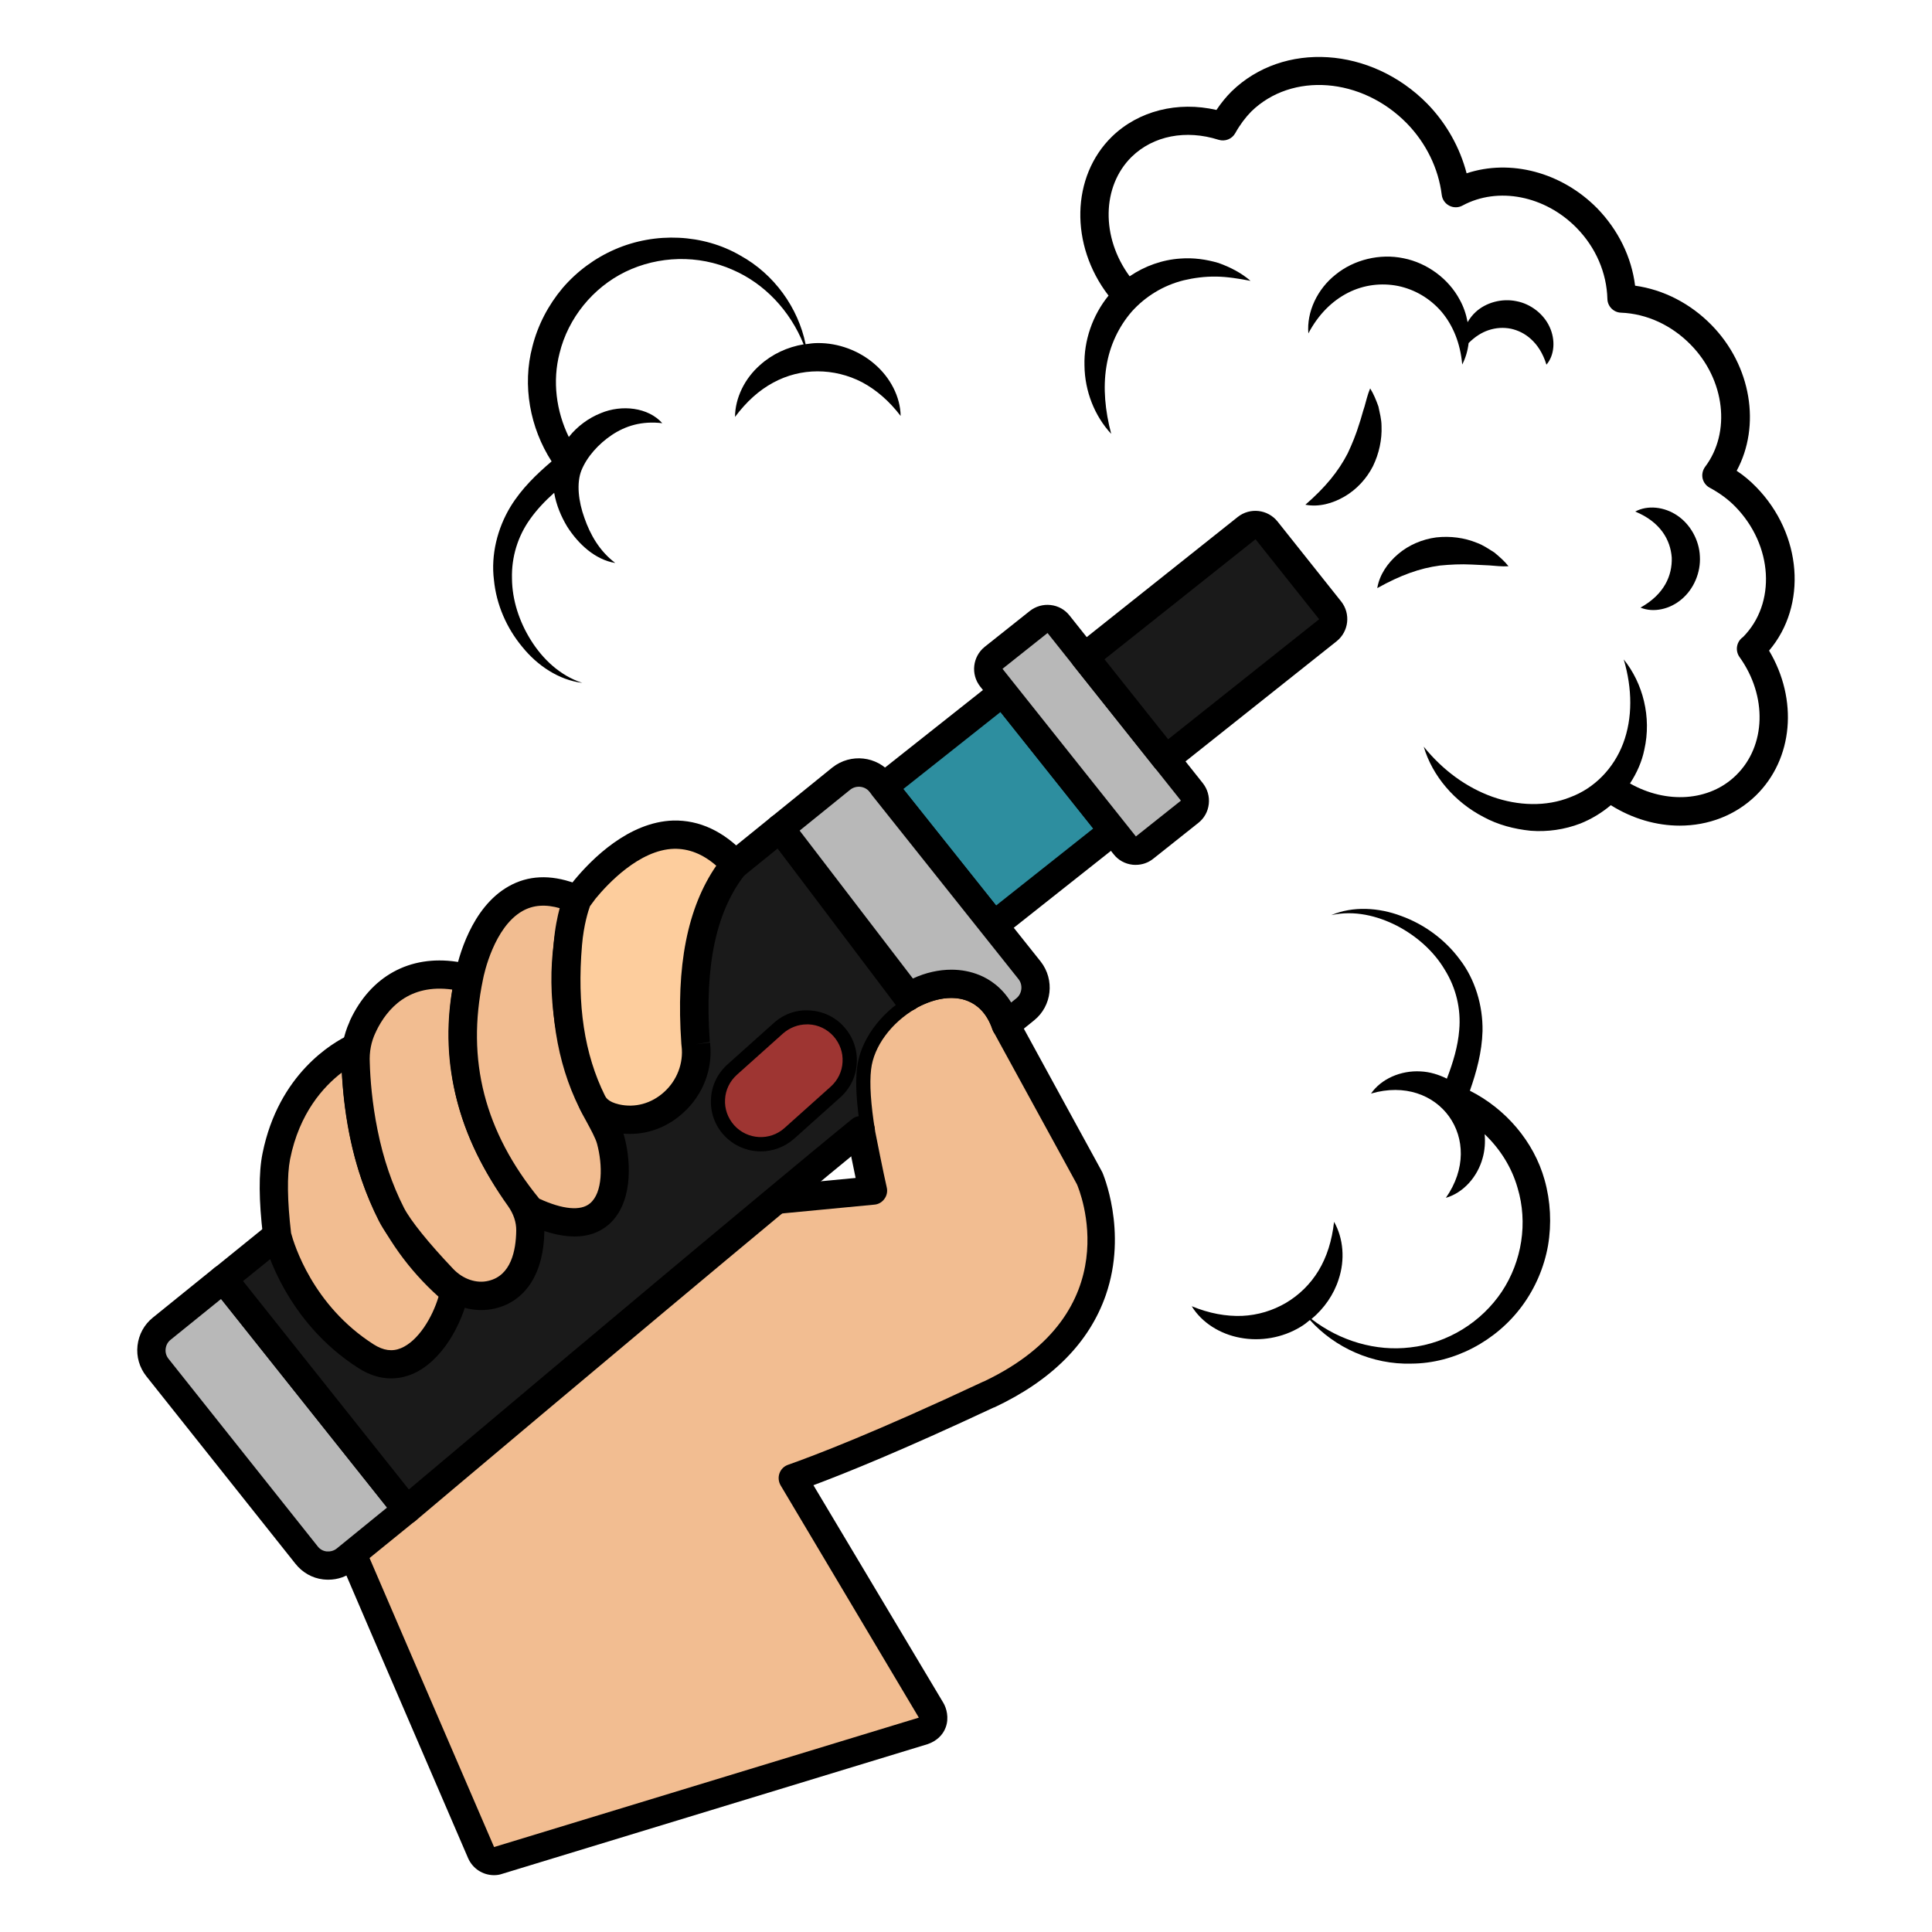 <svg id="Layer_1" enable-background="new 0 0 136 136" height="512" viewBox="0 0 136 136" width="512" xmlns="http://www.w3.org/2000/svg"><g><g><g><path d="m69.62 98.16c-7.54 3.52-11.88 5.2-13.81 5.87l9.76 16.35c.16.26.4 1.14-.57 1.46l-29.93 9.12c-.1.03-.19.04-.29.04-.39 0-.76-.23-.92-.6 0 0-9.15-21.22-9.2-21.36-.13-.39 0-.83.32-1.09l28.73-23.25c.18-.14.4-.22.63-.22l1.4-.13 5.71-.55c-.21-.87-.81-3.85-.84-4.04-.32-1.95-.42-3.5-.29-4.6.22-1.92 1.64-3.88 3.64-5.04.04-.03.09-.06.13-.08 1.56-.85 3.19-1.03 4.46-.49.75.31 1.72 1.02 2.25 2.59.03.08 5.84 10.67 5.9 10.8.06.11 4.25 9.9-7.08 15.22z" fill="#f2bd91"/></g><g><path d="m54.67 84.45c-11.25 9.35-26.03 21.82-26.03 21.82l-.62-.78 25.68-20.8c.18-.14.4-.22.63-.22z" fill="#f2bd91"/></g><g><path d="m34.78 132c-.8 0-1.51-.47-1.83-1.2-6.08-14.1-9.18-21.31-9.22-21.42-.27-.81-.01-1.68.63-2.2l28.72-23.26c.37-.29.81-.44 1.25-.44l5.9-.56c-.26-1.22-.58-2.85-.61-3-.34-2.05-.43-3.69-.29-4.87.25-2.23 1.82-4.43 4.09-5.76.07-.05.15-.09.21-.13 1.81-.98 3.75-1.18 5.3-.52.91.37 2.12 1.22 2.78 3.11.24.44 1.74 3.18 3.07 5.62 2.66 4.85 2.78 5.09 2.82 5.16 0 .01 1.81 4.11.24 8.64-1.16 3.34-3.79 5.99-7.82 7.89-.03.01-.06.02-.09.03-6.38 2.99-10.42 4.62-12.67 5.46l9.14 15.31c.23.38.42 1.07.17 1.74-.2.55-.66.97-1.28 1.18l-29.95 9.13c-.17.06-.35.09-.56.09zm32.2-61.75c-.75 0-1.58.23-2.4.67-.03.02-.07.05-.11.07-1.73 1-2.97 2.68-3.15 4.29-.12 1-.02 2.46.28 4.33.03.17.62 3.12.82 3.97.07.28.01.58-.16.81-.17.24-.43.39-.72.41l-7.12.68-28.81 23.26c.13.3 6.05 14.06 9.17 21.28l29.9-9.11-9.73-16.35c-.15-.26-.18-.57-.08-.85s.32-.5.61-.6c1.84-.65 6.08-2.26 13.71-5.84.03-.01.05-.02.08-.03 10.31-4.9 6.7-13.5 6.54-13.87-.07-.14-1.39-2.54-2.75-5.03-3.13-5.72-3.14-5.73-3.18-5.83-.43-1.27-1.16-1.8-1.7-2.02-.36-.16-.77-.24-1.2-.24z"/></g><g><path d="m59.49 74.49-3 2.39c-.95.75-2.31.59-3.07-.35-.75-.95-.59-2.31.35-3.06l3.01-2.39c.94-.75 2.31-.59 3.06.35s.59 2.31-.35 3.06z" fill="#9e3532"/></g><g><path d="m28.64 106.28-3.03 2.46-1.28 1.05c-.86.68-2.08.54-2.75-.32l-10.49-13.2c-.68-.85-.54-2.07.3-2.74l4.33-3.5z" fill="#b8b8b8"/></g><g><path d="m23.11 111.2c-.12 0-.24-.01-.36-.02-.78-.09-1.47-.49-1.96-1.11l-10.48-13.18c-.49-.61-.72-1.39-.63-2.17s.47-1.48 1.08-1.97l4.33-3.5c.21-.17.46-.24.73-.22.26.03.5.16.67.37l12.92 16.25c.34.43.27 1.05-.15 1.39l-4.31 3.5c-.53.44-1.17.66-1.84.66zm-7.55-19.76-3.55 2.87c-.2.16-.32.38-.35.64-.03.25.04.5.21.71l10.49 13.19c.16.21.38.33.63.36.26.02.51-.04.72-.21l3.54-2.88z"/></g><g><path d="m69.96 65.14-7.77-9.76 8.4-6.66 7.77 9.77z" fill="#2d8e9f"/></g><g><path d="m69.96 66.14c-.29 0-.58-.13-.78-.38l-7.76-9.76c-.17-.21-.24-.47-.21-.73s.16-.5.37-.67l8.4-6.65c.43-.34 1.06-.27 1.4.16l7.77 9.76c.17.21.24.47.21.73s-.16.5-.37.67l-8.4 6.65c-.19.15-.41.22-.63.22zm-6.37-10.6 6.53 8.2 6.84-5.42-6.53-8.2z"/></g><g><path d="m79.17 59.5-9.38-11.79c-.34-.43-.27-1.06.16-1.41l3.16-2.52c.43-.34 1.06-.27 1.41.16l9.38 11.79c.34.43.27 1.06-.16 1.41l-3.16 2.52c-.44.34-1.07.27-1.41-.16z" fill="#b8b8b8"/></g><g><path d="m79.95 60.88c-.08 0-.15 0-.23-.01-.53-.06-1-.32-1.33-.74l-9.39-11.8c-.68-.86-.54-2.11.32-2.8l3.17-2.52c.42-.33.94-.48 1.47-.42s1 .32 1.33.74l9.38 11.8c.33.42.48.94.42 1.47s-.32 1-.74 1.33l-3.17 2.52c-.35.28-.78.43-1.23.43zm-6.21-16.32-3.17 2.52 9.39 11.8 3.17-2.52z"/></g><g><path d="m82.07 53.44-5.72-7.19 11.4-9.07c.43-.34 1.06-.27 1.41.16l4.47 5.62c.34.43.27 1.06-.16 1.41z" fill="#1a1a1a"/></g><g><path d="m82.07 54.43c-.04 0-.07 0-.11-.01-.26-.03-.5-.16-.67-.37l-5.72-7.19c-.34-.43-.27-1.06.16-1.4l11.4-9.07c.86-.68 2.11-.54 2.8.32l4.48 5.63c.68.86.54 2.11-.32 2.8l-11.41 9.07c-.17.15-.39.22-.61.22zm-4.32-8.02 4.48 5.63 10.63-8.45-4.48-5.63z"/></g><g><path d="m60.33 75.17c-.13 1.06-.04 2.54.26 4.4-1.76 1.44-3.77 3.11-5.91 4.89-11.25 9.35-26.03 21.82-26.03 21.82l-.62-.78-12.3-15.47 39.19-31.74 8.97 11.89c-1.96 1.16-3.34 3.09-3.56 4.99z" fill="#1a1a1a"/></g><g><path d="m28.64 107.27c-.03 0-.07 0-.1 0-.27-.03-.51-.16-.68-.37l-12.92-16.25c-.34-.43-.27-1.05.15-1.39l39.19-31.74c.21-.17.48-.25.75-.21.27.03.51.17.67.39l8.97 11.89c.33.44.24 1.06-.19 1.39-.44.33-1.06.24-1.39-.19l-8.35-11.06-37.63 30.45 11.67 14.67c3.21-2.7 15.6-13.14 25.26-21.17 2.14-1.78 4.15-3.45 5.92-4.89.42-.35 1.05-.29 1.4.14.35.42.29 1.05-.14 1.4-1.76 1.44-3.77 3.1-5.91 4.88-11.12 9.24-25.88 21.69-26.03 21.82-.18.16-.4.24-.64.24z"/></g><g><path d="m31.99 90.93c-.57 2.71-3.07 6.57-6.21 4.55-4.88-3.11-6.18-8.15-6.27-8.51 0-.01 0-.02 0-.02-.27-2.27-.32-4.21-.05-5.55.98-4.86 4.16-6.99 5.56-7.65.04 6.31 1.58 12.62 6.97 17.18z" fill="#f2bd91"/></g><g><path d="m27.53 97.03c-.77 0-1.54-.24-2.29-.72-5.12-3.26-6.55-8.52-6.7-9.11-.02-.08-.03-.16-.03-.24-.29-2.42-.31-4.4-.03-5.77 1.13-5.61 4.96-7.81 6.11-8.35.31-.14.67-.12.95.06.29.18.46.5.47.84.06 7.33 2.23 12.7 6.63 16.43.28.24.41.61.33.96-.44 2.08-1.86 4.72-3.96 5.6-.49.2-.99.3-1.48.3zm-7.04-10.23c.21.78 1.52 5.1 5.82 7.84.68.43 1.3.52 1.92.26 1.2-.5 2.2-2.14 2.64-3.62-4.2-3.78-6.44-8.97-6.81-15.78-1.29.99-2.99 2.85-3.64 6.1-.22 1.14-.2 2.9.07 5.2z"/></g><g><path d="m37.33 86.64c-.02 1.56-.44 3.96-2.71 4.49-1.24.3-2.55-.19-3.43-1.11-1.16-1.22-2.97-3.23-3.63-4.53-.98-1.91-1.58-3.9-1.95-5.72-.39-1.91-.53-3.65-.57-4.92-.04-.89.12-1.77.5-2.57 0-.01.01-.02.01-.03v-.01c.79-1.68 2.62-4.13 6.45-3.56.32.04.66.11 1.01.2-1.28 5.67.25 10.81 3.57 15.46.47.67.76 1.47.75 2.3z" fill="#f2bd91"/></g><g><path d="m33.88 92.22c-1.24 0-2.48-.54-3.41-1.51-1.35-1.42-3.1-3.39-3.8-4.76-.91-1.79-1.6-3.8-2.04-5.98-.42-2.06-.55-3.9-.59-5.08-.05-1.03.15-2.05.56-2.95.01-.04.03-.07.04-.11 1.45-3.11 4.19-4.62 7.5-4.13.32.04.71.12 1.11.22.52.14.84.66.72 1.18-1.14 5.05-.03 9.85 3.41 14.66.63.89.95 1.89.94 2.9-.04 2.96-1.31 4.94-3.48 5.45-.31.07-.63.11-.96.11zm-7.4-19.63c-.01.04-.03.08-.05.11-.3.63-.44 1.35-.4 2.1.03 1.12.16 2.84.55 4.76.4 2 1.03 3.84 1.86 5.47.46.89 1.72 2.46 3.47 4.3.69.72 1.64 1.04 2.48.83 1.58-.37 1.93-2.12 1.95-3.53.01-.59-.19-1.18-.57-1.72-3.51-4.91-4.83-10.04-3.93-15.25-3.05-.43-4.59 1.34-5.36 2.93z"/></g><g><path d="m37.33 85.18c-4.36-5.25-5.5-10.75-4.31-16.44.2-1 1.73-7.57 7.09-5.63.18.06.36.13.54.21 0 0-.41 1.23-.67 3.13-.39 2.86-.21 6.63 1.71 11.12.3.69 1.09 1.87 1.3 2.7.84 3.15.12 7.69-5.66 4.91z" fill="#f2bd91"/></g><g><path d="m40.44 87.04c-1.02 0-2.2-.32-3.54-.97-.13-.06-.24-.15-.33-.26-4.31-5.18-5.83-11-4.52-17.28.21-1.06 1.11-4.65 3.76-6.14 1.36-.77 2.92-.84 4.64-.22.18.06.39.14.6.24.47.21.7.74.54 1.22 0 .01-.38 1.18-.63 2.95-.46 3.4.09 6.97 1.64 10.59.1.22.26.51.43.83.35.64.75 1.37.92 2.01.53 2 .54 4.83-1.16 6.24-.64.53-1.42.79-2.35.79zm-2.48-2.66c1.65.76 2.92.88 3.57.33.91-.75.9-2.7.5-4.19-.11-.41-.46-1.04-.74-1.56-.21-.37-.4-.72-.51-1-1.7-3.97-2.3-7.88-1.79-11.65.13-.98.31-1.8.45-2.37-1.03-.3-1.9-.24-2.66.19-2 1.13-2.71 4.43-2.78 4.81-1.19 5.68.11 10.73 3.96 15.44z"/></g><g><path d="m72.17 71.05-1.35 1.1c-.53-1.57-1.5-2.28-2.25-2.59-1.27-.54-2.9-.36-4.46.49-.04.02-.09.05-.13.08l-9.06-11.84 4.32-3.49c.85-.67 2.08-.53 2.75.31l.21.27v.01l7.77 9.76 2.52 3.17c.65.82.52 2.06-.32 2.73z" fill="#b8b8b8"/></g><g><path d="m70.81 73.15c-.09 0-.19-.01-.28-.04-.31-.09-.56-.33-.67-.64-.41-1.24-1.15-1.76-1.69-1.99-1-.42-2.31-.26-3.6.44-.44.33-1.06.24-1.39-.19l-9.06-11.83c-.33-.43-.25-1.04.16-1.38l4.32-3.5c1.29-1.01 3.14-.8 4.15.46l.22.28.06.09 10.23 12.84c1 1.28.79 3.13-.47 4.14l-1.35 1.09c-.18.15-.4.23-.63.23zm-3.83-4.89c.7 0 1.36.13 1.97.38.69.28 1.56.84 2.23 1.93l.36-.29c.41-.33.48-.94.16-1.35l-10.29-12.92c-.03-.03-.05-.07-.07-.1l-.14-.18c-.32-.4-.93-.47-1.35-.14l-3.56 2.88 7.97 10.41c.91-.42 1.84-.62 2.72-.62z"/></g><g><path d="m48.98 73.53c.38 3.16-2.52 5.87-5.62 5.18-.74-.17-1.36-.51-1.66-1.14-2.02-4.05-1.94-8.43-1.71-11.12.16-1.9.67-3.13.67-3.13s.19-.28.53-.7c1.53-1.86 6.12-6.56 10.57-1.78-2.16 2.67-3.2 6.7-2.79 12.53 0 .05 0 .1.01.16z" fill="#fdcd9d"/></g><g><path d="m44.35 79.82c-.4 0-.81-.04-1.22-.14-1.16-.27-1.94-.84-2.35-1.69-1.6-3.22-2.2-7.03-1.8-11.63.17-2.03.71-3.36.74-3.42s.06-.12.1-.18c0 0 .21-.31.58-.77 1.27-1.54 3.86-4.13 6.99-4.23 1.85-.04 3.55.75 5.09 2.39.34.36.36.92.05 1.3-2.1 2.59-2.94 6.46-2.57 11.81 0 .03.01.07.01.08l-.98.17.99-.12c.22 1.83-.48 3.67-1.87 4.93-1.08.99-2.4 1.5-3.76 1.5zm-2.82-16.03c-.11.3-.44 1.31-.56 2.74-.36 4.22.17 7.68 1.61 10.59.06.12.21.44.99.62 1.13.26 2.29-.06 3.18-.87.91-.82 1.37-2.03 1.23-3.22-.01-.04-.01-.09-.01-.11-.01-.04-.01-.06-.01-.1-.38-5.43.42-9.53 2.46-12.5-.95-.83-1.94-1.21-2.98-1.19-2.43.07-4.66 2.47-5.51 3.5-.18.24-.32.43-.4.54z"/></g><g><path d="m58.81 76.87-3.25 2.91c-1.24 1.11-3.14 1.01-4.26-.23-.56-.62-.81-1.41-.76-2.18.04-.77.38-1.52 1-2.08l3.25-2.91c1.24-1.11 3.14-1.01 4.26.23.56.62.81 1.41.76 2.18-.04.77-.38 1.53-1 2.08z" fill="#9e3532"/><path d="m53.56 81.05c-.96 0-1.92-.39-2.62-1.16-.63-.7-.95-1.61-.89-2.54.04-.93.46-1.79 1.16-2.42l3.25-2.91c.7-.63 1.59-.96 2.54-.89.94.05 1.8.46 2.42 1.16.63.71.95 1.61.89 2.54-.04.93-.46 1.79-1.16 2.42l-3.25 2.91c-.67.59-1.51.89-2.34.89zm3.24-8.94c-.62 0-1.21.23-1.68.64l-3.25 2.91c-.5.45-.8 1.07-.83 1.73-.04.67.19 1.31.64 1.82.93 1.03 2.52 1.12 3.55.19l3.25-2.91c.5-.45.8-1.07.83-1.73.04-.67-.19-1.31-.64-1.82-.45-.5-1.07-.8-1.74-.83-.04 0-.09 0-.13 0z"/></g></g><g><g><path d="m103.47 76.78c.46-1.31.85-2.72.89-4.2.03-1.79-.52-3.64-1.6-5.04-1.05-1.42-2.52-2.48-4.12-3.06-1.58-.6-3.41-.71-4.93-.06 1.62-.36 3.24.04 4.63.75 1.38.72 2.59 1.79 3.36 3.09.8 1.28 1.15 2.77 1.02 4.24-.09 1.15-.43 2.28-.87 3.43-.58-.29-1.21-.48-1.85-.51-1.39-.08-2.77.52-3.49 1.56 4.78-1.4 8.12 3.26 5.27 7.34 1.22-.35 2.23-1.47 2.59-2.81.15-.53.19-1.1.14-1.67 1.09 1.04 1.91 2.34 2.32 3.79.73 2.43.31 5.15-1.11 7.29-1.42 2.13-3.8 3.64-6.45 3.93-2.4.29-4.93-.44-6.95-2 .89-.74 1.57-1.72 1.91-2.79.46-1.37.34-2.89-.32-4.05-.15 1.33-.51 2.47-1.09 3.43s-1.38 1.73-2.29 2.27c-.92.54-1.97.87-3.1.92-1.13.04-2.3-.17-3.54-.68.7 1.15 1.99 1.96 3.41 2.22 1.42.27 2.97.01 4.24-.76.24-.14.46-.31.67-.49 1.74 1.94 4.39 3.15 7.14 3.07 3-.01 5.99-1.59 7.81-4.08.91-1.24 1.54-2.7 1.81-4.23.26-1.53.18-3.12-.24-4.62-.76-2.72-2.76-5.02-5.26-6.28z"/></g><g><path d="m36.76 45.53c1.06 1.32 2.58 2.34 4.23 2.54-1.57-.51-2.78-1.67-3.61-2.99s-1.33-2.85-1.34-4.36c-.04-1.51.41-2.97 1.27-4.17.48-.68 1.06-1.29 1.7-1.86.15.87.49 1.67.91 2.37.78 1.23 1.97 2.34 3.39 2.57-1.11-.84-1.76-1.99-2.17-3.17-.42-1.15-.57-2.45-.21-3.35.39-.96 1.2-1.86 2.14-2.49.96-.64 2.1-1 3.55-.83-.99-1.12-2.86-1.32-4.32-.71-.88.35-1.66.93-2.26 1.68-.89-1.82-1.16-3.94-.65-5.9.6-2.46 2.34-4.61 4.64-5.73 2.31-1.12 5.12-1.22 7.56-.13 2.22.96 4.03 2.87 4.98 5.24-1.14.19-2.22.69-3.06 1.45-1.09.95-1.76 2.32-1.77 3.66.8-1.07 1.68-1.87 2.68-2.41.99-.54 2.06-.8 3.13-.8 1.06 0 2.14.25 3.14.77.99.53 1.9 1.31 2.71 2.37-.02-1.35-.73-2.7-1.82-3.64-1.09-.95-2.56-1.51-4.04-1.49-.28 0-.55.04-.83.08-.52-2.55-2.2-4.93-4.61-6.25-2.6-1.51-5.97-1.66-8.8-.43-1.41.61-2.69 1.55-3.7 2.73-1 1.19-1.74 2.6-2.12 4.11-.73 2.74-.17 5.73 1.35 8.09-1.06.9-2.11 1.91-2.89 3.18-.93 1.53-1.39 3.4-1.17 5.16.17 1.75.9 3.4 1.99 4.71z"/></g><g><path d="m94.65 34.95c.84-.49 1.55-1.25 2-2.14.43-.89.64-1.87.6-2.82 0-.47-.13-.94-.22-1.38-.16-.44-.33-.87-.58-1.27-.19.45-.28.88-.4 1.29-.14.41-.23.81-.36 1.18-.23.76-.51 1.44-.82 2.1-.66 1.28-1.57 2.39-2.98 3.62.95.18 1.92-.09 2.76-.58z"/></g><g><path d="m103.96 38.21c-.88-.36-1.87-.49-2.86-.38-.99.13-1.94.54-2.68 1.17s-1.31 1.45-1.47 2.4c1.63-.91 2.98-1.4 4.41-1.59.72-.07 1.46-.11 2.25-.07.4.01.8.05 1.23.06.43.03.86.09 1.35.06-.29-.37-.64-.67-1-.97-.39-.24-.78-.52-1.23-.68z"/></g><g><path d="m123.61 34.27c-.41-.42-.86-.8-1.36-1.13 1.71-3.16 1.04-7.39-1.77-10.26-1.49-1.52-3.38-2.49-5.38-2.77-.25-2.01-1.18-3.91-2.66-5.44-2.52-2.56-6.13-3.49-9.2-2.47-.47-1.81-1.42-3.51-2.76-4.89-3.96-4.03-10.14-4.43-13.79-.87-.39.39-.74.82-1.06 1.3-2.73-.63-5.49.06-7.36 1.88-2.87 2.81-2.97 7.62-.25 11.17 0 .01.01.01.02.01-1.14 1.4-1.75 3.19-1.7 4.93.02 1.82.72 3.56 1.88 4.81-.43-1.64-.58-3.23-.34-4.72.23-1.49.87-2.83 1.8-3.9.95-1.05 2.2-1.83 3.65-2.19.72-.17 1.48-.27 2.27-.26s1.59.14 2.43.3c-.65-.56-1.42-.96-2.26-1.26-.85-.25-1.75-.38-2.67-.31-1.26.08-2.51.52-3.58 1.25-2.02-2.74-1.97-6.33.14-8.41 1.53-1.49 3.82-1.93 6.12-1.2.45.14.94-.05 1.17-.46.34-.61.72-1.11 1.13-1.53 2.86-2.79 7.78-2.41 10.96.84 1.35 1.39 2.22 3.17 2.45 5.03.04.33.24.61.53.76s.64.15.93-.01c2.5-1.35 5.81-.7 8.04 1.58 1.35 1.38 2.11 3.16 2.16 4.99.01.52.43.95.95.97 1.82.07 3.57.88 4.92 2.26 2.41 2.46 2.84 6.16 1.01 8.59-.17.23-.24.53-.18.81s.25.53.5.66c.7.38 1.29.81 1.8 1.33 2.66 2.72 2.9 6.82.54 9.19-.03.02-.06.05-.08.06-.39.34-.46.92-.16 1.34 1.97 2.75 1.87 6.26-.24 8.32-1.87 1.84-4.89 2.04-7.47.58.48-.73.84-1.54 1.01-2.38.52-2.29-.1-4.68-1.45-6.35.61 2.06.63 4.13-.04 5.91-.67 1.77-2.03 3.16-3.73 3.79-1.69.68-3.66.61-5.47-.03-1.82-.65-3.49-1.86-4.84-3.53.61 2.07 2.18 3.9 4.21 4.95 1.01.55 2.15.85 3.32.97 1.17.09 2.38-.08 3.5-.51.77-.31 1.5-.75 2.14-1.29 1.53.96 3.22 1.44 4.85 1.44 2.01 0 3.92-.72 5.36-2.12 2.64-2.58 2.98-6.76.93-10.2 2.7-3.18 2.34-8.2-.92-11.53z"/></g><g><path d="m107.77 23.87c.44.4.83.96 1.09 1.8.58-.68.64-1.76.22-2.66-.41-.9-1.32-1.62-2.34-1.81-1.02-.21-2.13.09-2.86.76-.23.21-.42.46-.57.72-.1-.55-.28-1.09-.56-1.59-.78-1.46-2.28-2.58-3.95-2.91-1.67-.35-3.49.1-4.77 1.14-1.3 1.02-2.06 2.64-1.93 4.15.7-1.33 1.67-2.29 2.79-2.86s2.36-.71 3.52-.48c1.16.24 2.24.86 3.06 1.81.81.96 1.33 2.22 1.46 3.72.24-.46.39-.98.45-1.51.46-.46.92-.74 1.38-.9.56-.19 1.09-.21 1.6-.11.49.11.97.33 1.41.73z"/></g><g><path d="m115.48 42.77c.91.38 2.08.12 2.91-.6.84-.71 1.34-1.87 1.27-3.02-.05-1.14-.68-2.25-1.59-2.86-.91-.62-2.09-.75-2.96-.28 1.79.74 2.48 2.01 2.57 3.24.04 1.25-.51 2.58-2.2 3.52z"/></g></g></g></svg>